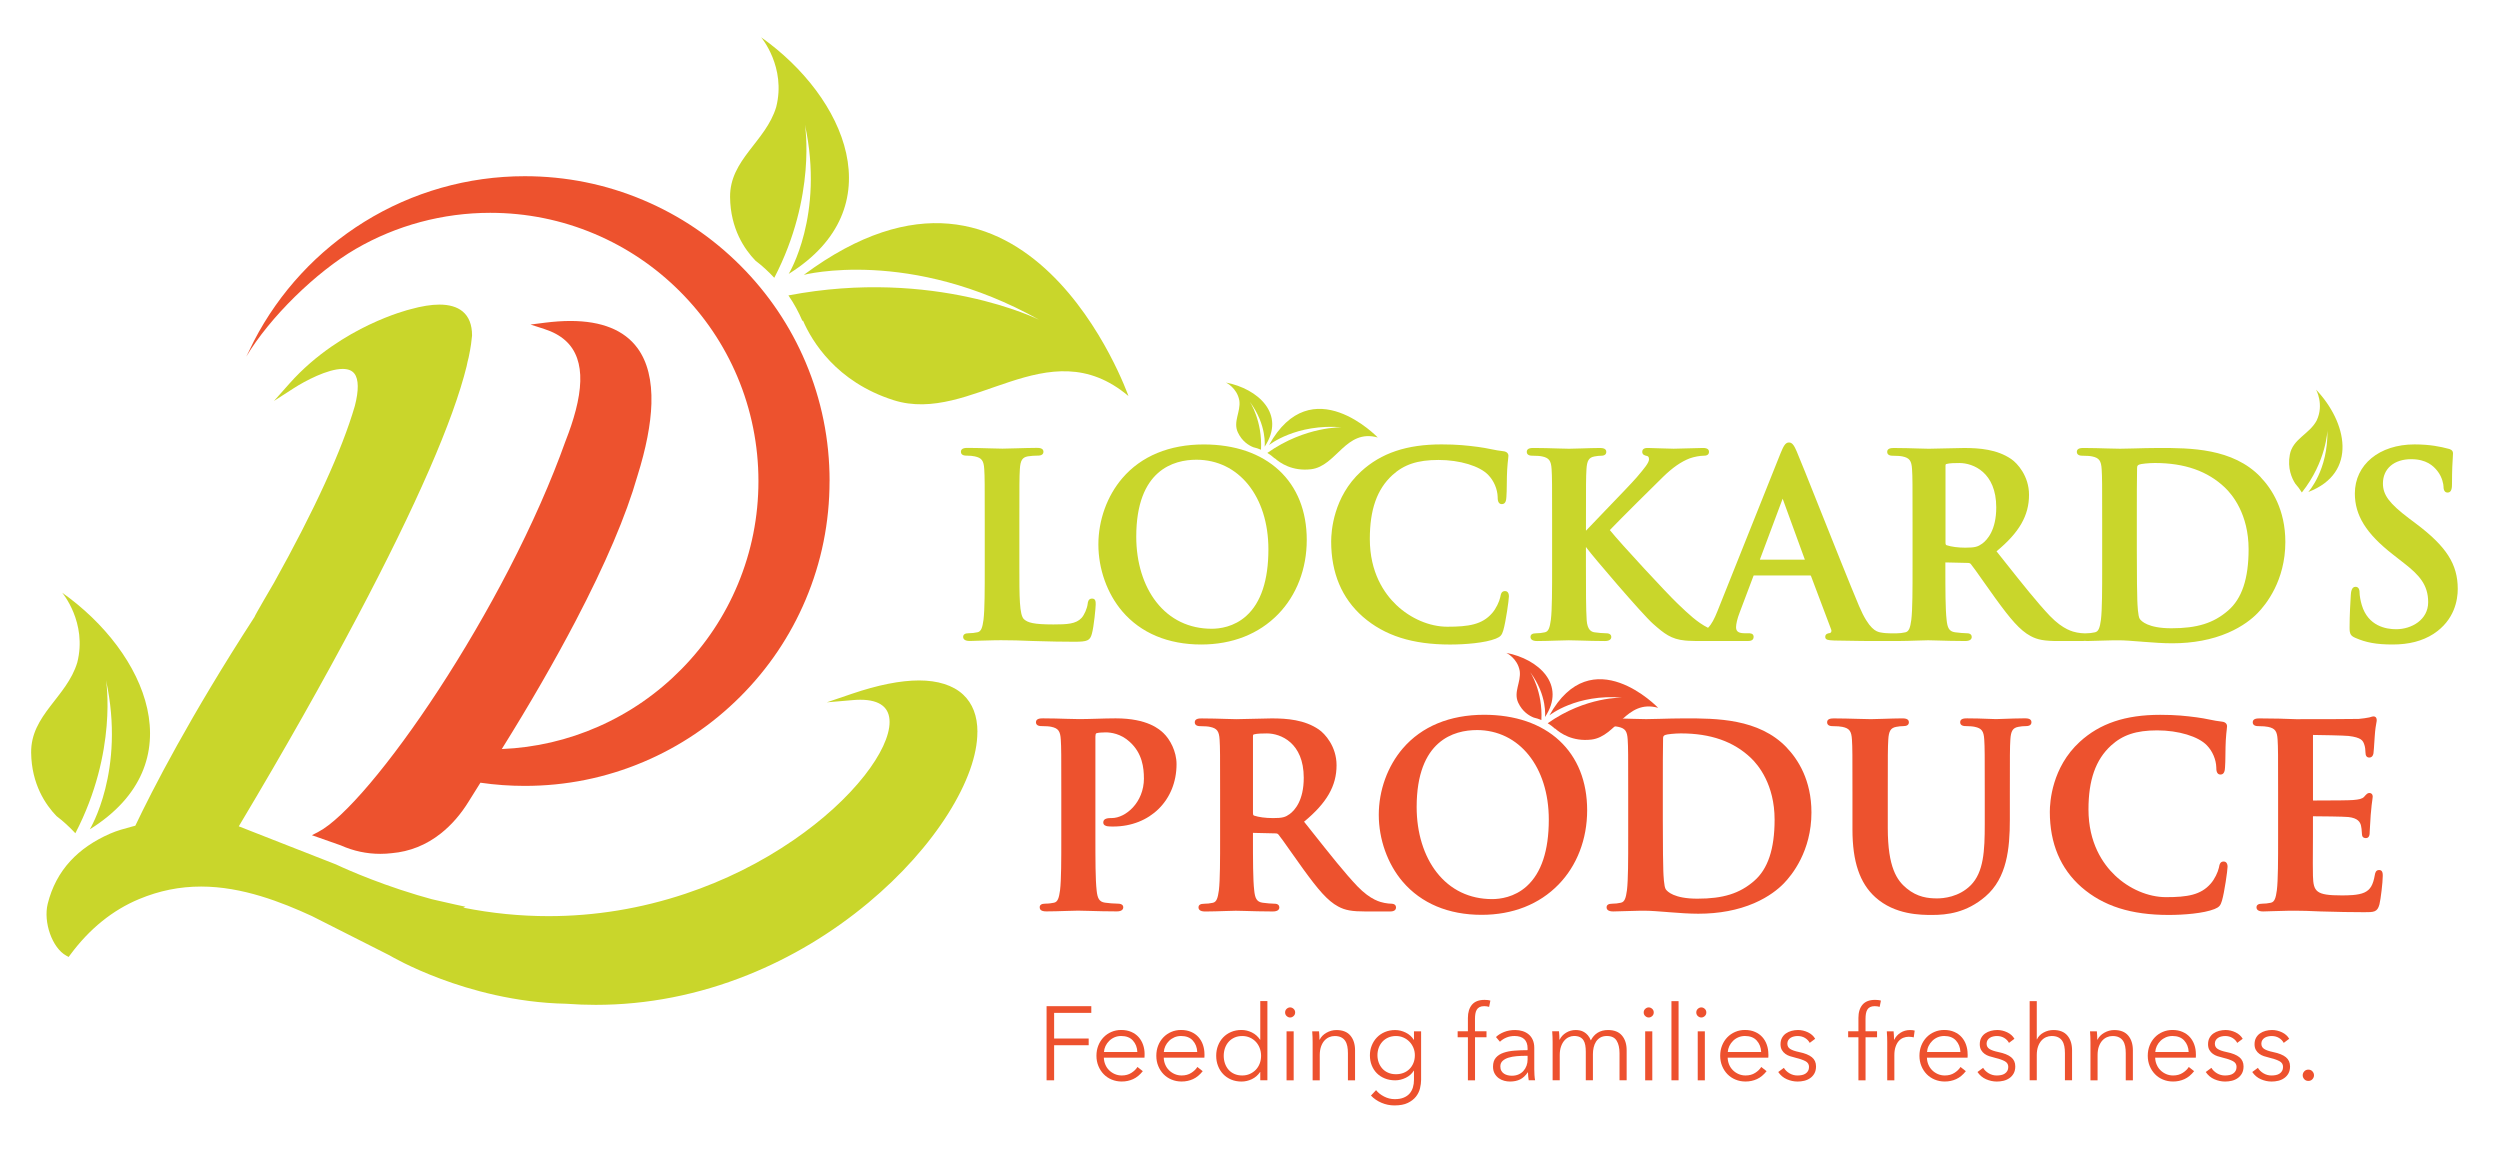 <?xml version="1.0" encoding="UTF-8"?><svg id="Layer_1" xmlns="http://www.w3.org/2000/svg" viewBox="0 0 1000 460"><defs><style>.cls-1{fill:#ed512e;}.cls-2{fill:#ed522e;}.cls-3{fill:#c9d62b;}</style></defs><polygon class="cls-1" points="421.65 432.12 418.63 432.12 418.63 402.47 436.52 402.47 436.52 405.15 421.65 405.15 421.65 415.41 435.47 415.41 435.47 418.09 421.65 418.09 421.65 432.12"/><path class="cls-1" d="M454.94,420.81c-.08-1.84-.68-3.37-1.78-4.59-1.1-1.22-2.67-1.82-4.71-1.82-.95,0-1.83.18-2.64.52-.81.35-1.52.82-2.13,1.43-.61.6-1.1,1.28-1.47,2.05-.36.77-.57,1.57-.63,2.41h13.36ZM457.83,421.73v.63c0,.22-.01.46-.04.71h-16.25c.03.98.22,1.9.59,2.76.36.87.86,1.62,1.51,2.26.64.64,1.4,1.15,2.26,1.53.87.38,1.8.57,2.81.57,1.48,0,2.76-.34,3.83-1.03,1.07-.68,1.89-1.47,2.45-2.37l2.14,1.68c-1.17,1.48-2.47,2.54-3.88,3.18-1.41.64-2.92.96-4.54.96-1.45,0-2.8-.26-4.04-.78-1.24-.51-2.31-1.24-3.2-2.16-.89-.92-1.6-2.01-2.11-3.26-.52-1.26-.78-2.63-.78-4.11s.25-2.85.76-4.11c.5-1.26,1.2-2.34,2.09-3.27.89-.92,1.94-1.64,3.14-2.15,1.2-.52,2.5-.78,3.9-.78,1.53,0,2.89.26,4.06.78,1.17.51,2.15,1.21,2.93,2.09s1.37,1.91,1.78,3.08c.41,1.17.61,2.43.61,3.77"/><path class="cls-1" d="M478.9,420.81c-.08-1.84-.68-3.37-1.78-4.59-1.1-1.22-2.67-1.82-4.71-1.82-.95,0-1.83.18-2.64.52-.81.35-1.52.82-2.14,1.43-.61.6-1.1,1.28-1.47,2.05-.36.77-.57,1.57-.63,2.41h13.36ZM481.79,421.73v.63c0,.22-.01.46-.04.71h-16.25c.03.98.22,1.9.59,2.76.36.87.87,1.62,1.51,2.26.64.64,1.4,1.15,2.26,1.53.87.38,1.8.57,2.81.57,1.48,0,2.76-.34,3.83-1.03,1.07-.68,1.89-1.47,2.45-2.37l2.13,1.68c-1.17,1.48-2.46,2.54-3.87,3.18-1.41.64-2.93.96-4.55.96-1.45,0-2.8-.26-4.04-.78-1.24-.51-2.31-1.24-3.21-2.16-.89-.92-1.6-2.01-2.11-3.26-.52-1.26-.77-2.63-.77-4.11s.25-2.85.75-4.11c.5-1.26,1.2-2.34,2.09-3.27.89-.92,1.94-1.64,3.14-2.15,1.2-.52,2.5-.78,3.9-.78,1.53,0,2.89.26,4.06.78,1.17.51,2.15,1.21,2.93,2.09s1.38,1.91,1.78,3.08c.4,1.17.61,2.43.61,3.77"/><path class="cls-1" d="M489.49,422.32c0,1.09.17,2.12.5,3.08.34.96.82,1.8,1.45,2.51.63.71,1.4,1.27,2.32,1.67.92.41,1.97.61,3.14.61,1.09,0,2.09-.2,3.01-.61.92-.41,1.72-.96,2.39-1.65s1.2-1.53,1.57-2.49c.38-.97.56-2.01.56-3.12s-.19-2.15-.56-3.12c-.38-.97-.9-1.8-1.57-2.51-.67-.71-1.47-1.27-2.39-1.67-.92-.41-1.92-.61-3.01-.61-1.18,0-2.22.21-3.14.63-.92.42-1.7.99-2.32,1.7-.63.71-1.11,1.55-1.45,2.51-.33.97-.5,1.99-.5,3.08M504.03,428.81c-.84,1.26-1.93,2.21-3.27,2.85-1.34.64-2.72.96-4.15.96-1.54,0-2.93-.27-4.17-.8-1.24-.53-2.3-1.26-3.18-2.18-.88-.92-1.56-2.01-2.05-3.27-.49-1.26-.73-2.61-.73-4.07s.24-2.8.73-4.06c.49-1.26,1.17-2.35,2.05-3.27.88-.92,1.94-1.65,3.18-2.18,1.24-.53,2.63-.8,4.17-.8,1.42,0,2.8.33,4.15.99,1.34.66,2.43,1.63,3.27,2.91h.08v-15.45h2.85v31.66h-2.85v-3.31h-.08Z"/><path class="cls-1" d="M517.47,432.12h-2.85v-19.6h2.85v19.6ZM518.06,404.98c0,.59-.21,1.07-.63,1.45-.42.38-.88.57-1.38.57s-.96-.19-1.38-.57c-.42-.38-.63-.86-.63-1.45s.21-1.07.63-1.45c.42-.38.88-.57,1.38-.57s.96.19,1.38.57c.42.38.63.86.63,1.45"/><path class="cls-1" d="M527.61,412.52c.06.53.1,1.12.13,1.76.03.64.04,1.17.04,1.59h.09c.56-1.14,1.47-2.07,2.72-2.78,1.26-.71,2.58-1.07,3.98-1.07,2.49,0,4.35.74,5.59,2.22,1.24,1.48,1.86,3.44,1.86,5.87v12.02h-2.85v-10.85c0-1.03-.08-1.97-.25-2.81-.17-.84-.45-1.56-.86-2.16-.41-.6-.95-1.07-1.63-1.4-.69-.34-1.54-.5-2.58-.5-.75,0-1.49.15-2.2.46-.71.31-1.35.78-1.91,1.4-.56.63-1,1.43-1.34,2.39-.33.97-.5,2.1-.5,3.42v10.05h-2.85v-15.29c0-.53-.01-1.22-.04-2.05-.03-.84-.07-1.59-.13-2.26h2.72Z"/><path class="cls-1" d="M550.98,422.07c0,1.03.17,2.01.5,2.93.34.92.82,1.73,1.45,2.43.63.7,1.4,1.25,2.32,1.65.92.41,1.97.61,3.14.61,1.09,0,2.1-.18,3.02-.54.92-.36,1.72-.88,2.39-1.55.67-.67,1.19-1.47,1.57-2.41.38-.93.57-1.97.57-3.12,0-1.03-.19-2.01-.57-2.93-.38-.92-.9-1.73-1.57-2.43-.67-.7-1.47-1.26-2.39-1.67-.92-.42-1.93-.63-3.02-.63-1.17,0-2.22.21-3.14.63-.92.42-1.7.98-2.32,1.67-.63.7-1.11,1.51-1.45,2.43-.33.92-.5,1.9-.5,2.93M550.43,436.06c.78,1.01,1.85,1.86,3.2,2.55,1.35.7,2.78,1.05,4.29,1.05,1.4,0,2.58-.2,3.56-.61.98-.41,1.77-.95,2.37-1.65.6-.7,1.04-1.52,1.32-2.45.28-.94.42-1.93.42-3v-3.68h-.08c-.76,1.23-1.82,2.18-3.21,2.85-1.38.67-2.78,1.01-4.21,1.01-1.53,0-2.92-.25-4.17-.76-1.24-.5-2.3-1.19-3.18-2.07-.88-.88-1.56-1.93-2.05-3.16-.49-1.23-.73-2.55-.73-3.98s.24-2.71.73-3.94c.49-1.23,1.17-2.3,2.05-3.22.88-.92,1.94-1.65,3.18-2.18,1.24-.53,2.63-.8,4.17-.8,1.43,0,2.82.34,4.19,1.01,1.37.67,2.44,1.63,3.23,2.89h.08v-3.39h2.85v19.43c0,1.06-.15,2.19-.44,3.39-.29,1.2-.84,2.3-1.63,3.31-.8,1.01-1.88,1.84-3.25,2.51-1.37.67-3.14,1-5.32,1-1.82,0-3.55-.35-5.19-1.05-1.65-.7-3.06-1.66-4.23-2.89l2.05-2.18Z"/><path class="cls-1" d="M594.62,414.91h-4.61v17.22h-2.85v-17.22h-4.1v-2.39h4.1v-5.36c0-2.24.55-3.99,1.63-5.28,1.09-1.28,2.76-1.93,5.02-1.93.36,0,.75.02,1.17.06.42.04.81.12,1.17.23l-.5,2.51c-.31-.08-.61-.15-.92-.21-.31-.05-.66-.08-1.05-.08-.75,0-1.37.13-1.86.38-.49.25-.87.61-1.13,1.07-.27.46-.45,1-.55,1.61-.1.61-.15,1.27-.15,1.97v5.02h4.61v2.39Z"/><path class="cls-1" d="M610.2,422.32c-1.18,0-2.35.05-3.54.15-1.19.1-2.26.29-3.23.59-.96.29-1.75.72-2.37,1.28-.61.56-.92,1.3-.92,2.22,0,.7.13,1.28.4,1.76.26.47.62.86,1.07,1.15.45.29.94.5,1.49.63.55.13,1.1.19,1.65.19,1.01,0,1.9-.18,2.68-.52.78-.35,1.44-.82,1.97-1.43.53-.6.94-1.29,1.22-2.07.28-.78.42-1.6.42-2.47v-1.47h-.84ZM611.04,419.43c0-1.69-.45-2.95-1.34-3.78-.89-.83-2.19-1.25-3.89-1.25-1.18,0-2.26.21-3.27.63-1.01.42-1.86.98-2.56,1.67l-1.59-1.88c.81-.81,1.88-1.48,3.2-2.01,1.32-.53,2.83-.8,4.5-.8,1.06,0,2.05.15,2.97.44.92.29,1.73.73,2.43,1.32.7.58,1.24,1.32,1.63,2.22.39.89.59,1.94.59,3.14v8.59c0,.75.03,1.53.08,2.34.05.81.14,1.49.25,2.05h-2.55c-.08-.47-.15-.99-.21-1.55-.06-.56-.09-1.1-.09-1.63h-.08c-.89,1.31-1.9,2.25-3.04,2.82-1.13.57-2.49.86-4.08.86-.76,0-1.53-.1-2.32-.31-.8-.21-1.52-.55-2.18-1.03-.66-.48-1.2-1.09-1.63-1.85-.43-.76-.65-1.68-.65-2.77,0-1.51.38-2.71,1.15-3.59.77-.88,1.8-1.54,3.08-1.97,1.28-.44,2.76-.72,4.42-.84,1.66-.13,3.38-.19,5.17-.19v-.62Z"/><path class="cls-1" d="M626.43,413.08c1.16-.71,2.45-1.07,3.87-1.07.53,0,1.08.06,1.65.17.57.11,1.13.33,1.68.65.55.32,1.05.75,1.51,1.28.46.53.86,1.22,1.2,2.05.67-1.34,1.58-2.36,2.74-3.08,1.16-.71,2.53-1.07,4.13-1.07,2.48,0,4.35.74,5.59,2.22,1.24,1.48,1.86,3.43,1.86,5.86v12.02h-2.85v-10.85c0-2.07-.38-3.73-1.15-4.98-.77-1.26-2.07-1.88-3.92-1.88-1.03,0-1.9.21-2.62.63-.71.42-1.28.97-1.72,1.65-.43.68-.75,1.46-.94,2.32-.2.86-.29,1.76-.29,2.68v10.43h-2.85v-11.43c0-.95-.07-1.82-.21-2.6s-.38-1.45-.73-1.99c-.35-.54-.83-.96-1.45-1.26-.61-.29-1.4-.44-2.34-.44-.67,0-1.35.16-2.03.46-.69.3-1.3.77-1.84,1.4-.54.63-.98,1.42-1.32,2.39-.33.96-.5,2.1-.5,3.41v10.05h-2.85v-15.28c0-.53-.01-1.22-.04-2.05-.03-.84-.07-1.59-.13-2.26h2.72c.06.53.1,1.12.13,1.76.03.64.04,1.17.04,1.59h.09c.56-1.14,1.42-2.07,2.57-2.78"/><path class="cls-1" d="M660.92,432.12h-2.85v-19.6h2.85v19.6ZM661.5,404.98c0,.59-.21,1.07-.63,1.45-.42.38-.88.57-1.38.57s-.96-.19-1.38-.57c-.42-.38-.63-.86-.63-1.45s.21-1.07.63-1.45c.42-.38.88-.57,1.38-.57s.96.19,1.38.57c.42.38.63.86.63,1.45"/><rect class="cls-1" x="668.58" y="400.46" width="2.85" height="31.66"/><path class="cls-1" d="M681.94,432.12h-2.85v-19.6h2.85v19.6ZM682.53,404.98c0,.59-.21,1.07-.63,1.45-.42.38-.88.57-1.38.57s-.96-.19-1.38-.57c-.42-.38-.63-.86-.63-1.45s.21-1.07.63-1.45c.42-.38.88-.57,1.38-.57s.97.19,1.38.57c.42.38.63.86.63,1.45"/><path class="cls-1" d="M704.47,420.81c-.08-1.84-.68-3.37-1.78-4.59-1.11-1.22-2.67-1.82-4.71-1.82-.95,0-1.83.18-2.64.52-.81.35-1.52.82-2.13,1.43-.61.6-1.1,1.28-1.47,2.05-.36.77-.57,1.57-.63,2.41h13.36ZM707.36,421.73v.63c0,.22-.01.46-.04.71h-16.25c.03.98.22,1.9.58,2.76.36.87.87,1.62,1.51,2.26.64.64,1.4,1.15,2.26,1.53.86.38,1.8.57,2.81.57,1.48,0,2.76-.34,3.83-1.03,1.07-.68,1.89-1.47,2.45-2.37l2.13,1.68c-1.17,1.48-2.46,2.54-3.87,3.18-1.41.64-2.92.96-4.55.96-1.45,0-2.8-.26-4.04-.78-1.24-.51-2.31-1.24-3.21-2.16-.89-.92-1.6-2.01-2.11-3.26-.52-1.26-.78-2.63-.78-4.11s.25-2.85.76-4.11c.5-1.26,1.2-2.34,2.09-3.27.89-.92,1.94-1.64,3.14-2.15,1.2-.52,2.5-.78,3.9-.78,1.53,0,2.89.26,4.06.78,1.17.51,2.15,1.21,2.93,2.09s1.38,1.91,1.78,3.08c.41,1.17.61,2.43.61,3.77"/><path class="cls-1" d="M723.9,417.17c-.42-.81-1.05-1.47-1.9-1.99-.85-.51-1.82-.77-2.91-.77-.5,0-1.01.05-1.51.17-.5.11-.95.29-1.34.55-.39.25-.71.57-.94.96-.24.39-.36.85-.36,1.38,0,.92.38,1.63,1.13,2.11.76.49,1.94.9,3.56,1.24,2.32.47,4.03,1.17,5.13,2.07s1.65,2.13,1.65,3.66c0,1.12-.22,2.06-.65,2.83-.43.77-1,1.4-1.7,1.88-.7.49-1.49.84-2.36,1.05-.88.21-1.77.31-2.66.31-1.48,0-2.92-.31-4.31-.92-1.4-.61-2.54-1.58-3.44-2.89l2.26-1.67c.5.86,1.24,1.59,2.22,2.18.98.58,2.05.88,3.22.88.61,0,1.2-.06,1.76-.17.56-.11,1.05-.31,1.47-.59s.75-.63,1.01-1.07c.25-.43.38-.97.38-1.61,0-1.03-.49-1.81-1.49-2.32s-2.42-1-4.3-1.45c-.59-.14-1.21-.31-1.86-.52-.66-.21-1.26-.52-1.82-.92-.56-.4-1.02-.91-1.38-1.53-.36-.61-.55-1.38-.55-2.3,0-1.01.2-1.86.59-2.58.39-.71.91-1.3,1.57-1.76.66-.46,1.4-.8,2.24-1.03.84-.22,1.7-.34,2.59-.34,1.37,0,2.69.31,3.98.92,1.28.61,2.25,1.48,2.89,2.59l-2.18,1.63Z"/><path class="cls-1" d="M750.83,414.91h-4.61v17.22h-2.85v-17.22h-4.11v-2.39h4.11v-5.36c0-2.24.54-3.99,1.63-5.28,1.09-1.28,2.76-1.93,5.02-1.93.36,0,.75.02,1.17.06.42.04.81.12,1.18.23l-.51,2.51c-.3-.08-.61-.15-.92-.21-.31-.05-.66-.08-1.05-.08-.75,0-1.37.13-1.86.38-.49.25-.87.61-1.13,1.07-.26.46-.45,1-.54,1.61-.1.61-.15,1.27-.15,1.97v5.02h4.61v2.39Z"/><path class="cls-1" d="M754.85,414.78c-.03-.84-.07-1.59-.13-2.26h2.72c.05.53.1,1.12.13,1.76.03.64.04,1.17.04,1.59h.09c.56-1.14,1.39-2.07,2.51-2.78,1.12-.71,2.37-1.07,3.77-1.07.36,0,.69.01.99.04.29.03.59.09.9.17l-.38,2.72c-.17-.05-.45-.11-.84-.17-.39-.05-.78-.08-1.17-.08-.75,0-1.48.14-2.18.42-.7.28-1.3.72-1.82,1.31-.52.6-.94,1.36-1.26,2.3-.32.93-.48,2.06-.48,3.36v10.03h-2.85v-15.29c0-.53-.01-1.22-.04-2.05"/><path class="cls-1" d="M784.17,420.81c-.08-1.84-.68-3.37-1.78-4.59-1.11-1.22-2.67-1.82-4.71-1.82-.95,0-1.83.18-2.64.52-.81.35-1.52.82-2.13,1.43-.61.6-1.1,1.28-1.47,2.05s-.57,1.57-.63,2.41h13.36ZM787.06,421.73v.63c0,.22-.01.46-.04.71h-16.25c.03.98.22,1.9.58,2.76.36.87.87,1.62,1.51,2.26.64.64,1.4,1.15,2.26,1.53.87.38,1.8.57,2.81.57,1.48,0,2.76-.34,3.83-1.03,1.07-.68,1.89-1.47,2.45-2.37l2.13,1.68c-1.17,1.48-2.46,2.54-3.87,3.18-1.41.64-2.92.96-4.55.96-1.45,0-2.8-.26-4.04-.78-1.24-.51-2.31-1.24-3.21-2.16-.89-.92-1.6-2.01-2.11-3.26-.52-1.26-.78-2.63-.78-4.11s.25-2.85.76-4.11c.5-1.26,1.2-2.34,2.09-3.27.89-.92,1.94-1.64,3.14-2.15,1.2-.52,2.5-.78,3.9-.78,1.53,0,2.89.26,4.06.78,1.17.51,2.15,1.21,2.93,2.09s1.38,1.91,1.78,3.08c.41,1.17.61,2.43.61,3.77"/><path class="cls-1" d="M803.6,417.17c-.42-.81-1.05-1.47-1.9-1.99-.85-.51-1.82-.77-2.91-.77-.5,0-1.01.05-1.51.17-.5.11-.95.29-1.34.55-.39.25-.71.57-.94.96-.24.39-.36.85-.36,1.38,0,.92.38,1.63,1.13,2.11.76.49,1.94.9,3.56,1.24,2.32.47,4.03,1.17,5.13,2.07s1.65,2.13,1.65,3.66c0,1.12-.22,2.06-.65,2.83-.43.77-1,1.4-1.7,1.88-.7.49-1.49.84-2.36,1.05-.88.21-1.77.31-2.66.31-1.48,0-2.92-.31-4.31-.92-1.4-.61-2.54-1.58-3.44-2.89l2.26-1.67c.5.86,1.24,1.59,2.22,2.18.98.58,2.05.88,3.22.88.61,0,1.2-.06,1.76-.17.56-.11,1.05-.31,1.47-.59s.75-.63,1.01-1.07c.25-.43.38-.97.38-1.61,0-1.03-.5-1.81-1.49-2.32-.99-.52-2.42-1-4.3-1.45-.59-.14-1.21-.31-1.86-.52-.66-.21-1.26-.52-1.82-.92-.56-.4-1.02-.91-1.38-1.53-.36-.61-.55-1.38-.55-2.3,0-1.01.2-1.86.59-2.58.39-.71.91-1.3,1.57-1.76.66-.46,1.4-.8,2.24-1.03.84-.22,1.7-.34,2.59-.34,1.37,0,2.69.31,3.98.92,1.28.61,2.25,1.48,2.89,2.59l-2.18,1.63Z"/><path class="cls-1" d="M814.79,415.74c.53-1.15,1.41-2.05,2.64-2.72,1.23-.67,2.54-1.01,3.94-1.01,2.49,0,4.35.74,5.59,2.22,1.24,1.48,1.86,3.43,1.86,5.86v12.02h-2.85v-10.85c0-1.03-.08-1.97-.25-2.8-.17-.84-.45-1.56-.86-2.16s-.95-1.07-1.63-1.4c-.69-.33-1.54-.5-2.58-.5-.75,0-1.49.16-2.2.46-.71.31-1.35.78-1.9,1.4-.56.63-1.01,1.43-1.34,2.39-.34.96-.5,2.1-.5,3.41v10.05h-2.85v-31.66h2.85v15.29h.08Z"/><path class="cls-1" d="M838.74,412.52c.05.53.1,1.12.13,1.76.03.64.04,1.17.04,1.59h.09c.56-1.14,1.46-2.07,2.72-2.78,1.26-.71,2.58-1.07,3.98-1.07,2.49,0,4.35.74,5.59,2.22,1.24,1.48,1.86,3.44,1.86,5.87v12.02h-2.85v-10.85c0-1.03-.08-1.97-.25-2.81-.17-.84-.45-1.56-.86-2.16-.41-.6-.95-1.07-1.63-1.4-.69-.34-1.55-.5-2.58-.5-.75,0-1.49.15-2.2.46-.71.31-1.35.78-1.91,1.4-.56.63-1,1.43-1.34,2.39-.34.97-.5,2.1-.5,3.42v10.05h-2.85v-15.29c0-.53-.01-1.22-.04-2.05-.03-.84-.07-1.59-.13-2.26h2.72Z"/><path class="cls-1" d="M875.47,420.81c-.08-1.84-.68-3.37-1.78-4.59-1.1-1.22-2.67-1.82-4.71-1.82-.95,0-1.83.18-2.64.52-.81.35-1.52.82-2.14,1.43-.61.6-1.1,1.28-1.47,2.05-.36.77-.57,1.57-.63,2.41h13.36ZM878.36,421.73v.63c0,.22-.01.46-.04.71h-16.25c.03.98.22,1.9.59,2.76.36.87.86,1.62,1.51,2.26.64.64,1.4,1.15,2.26,1.53.86.38,1.8.57,2.81.57,1.48,0,2.76-.34,3.83-1.03,1.07-.68,1.89-1.47,2.45-2.37l2.13,1.68c-1.17,1.48-2.46,2.54-3.87,3.18-1.41.64-2.92.96-4.54.96-1.45,0-2.8-.26-4.04-.78-1.24-.51-2.31-1.24-3.2-2.16-.89-.92-1.6-2.01-2.12-3.26-.51-1.26-.77-2.63-.77-4.11s.25-2.85.75-4.11c.5-1.26,1.2-2.34,2.09-3.27.89-.92,1.94-1.64,3.14-2.15,1.2-.52,2.5-.78,3.89-.78,1.53,0,2.89.26,4.06.78,1.17.51,2.15,1.21,2.93,2.09.78.88,1.38,1.91,1.78,3.08.41,1.17.61,2.43.61,3.77"/><path class="cls-1" d="M894.9,417.17c-.42-.81-1.05-1.47-1.9-1.99-.85-.51-1.82-.77-2.91-.77-.5,0-1.01.05-1.51.17-.5.11-.95.29-1.34.55-.39.25-.71.57-.94.96-.24.39-.36.85-.36,1.38,0,.92.38,1.63,1.13,2.11.76.49,1.94.9,3.56,1.24,2.32.47,4.03,1.17,5.13,2.07,1.1.91,1.66,2.13,1.66,3.66,0,1.12-.22,2.06-.65,2.83-.43.77-1,1.4-1.7,1.88-.7.49-1.49.84-2.36,1.05-.88.21-1.77.31-2.66.31-1.48,0-2.92-.31-4.31-.92-1.4-.61-2.54-1.58-3.44-2.89l2.26-1.67c.5.86,1.24,1.59,2.22,2.18.98.58,2.05.88,3.22.88.61,0,1.2-.06,1.76-.17.56-.11,1.05-.31,1.47-.59s.75-.63,1.01-1.07c.25-.43.38-.97.38-1.61,0-1.03-.49-1.81-1.49-2.32-.99-.52-2.42-1-4.3-1.45-.59-.14-1.21-.31-1.86-.52-.66-.21-1.26-.52-1.82-.92-.56-.4-1.02-.91-1.38-1.53-.36-.61-.55-1.38-.55-2.3,0-1.01.2-1.86.59-2.58.39-.71.91-1.3,1.57-1.76.66-.46,1.4-.8,2.24-1.03.84-.22,1.7-.34,2.59-.34,1.37,0,2.7.31,3.98.92,1.28.61,2.25,1.48,2.89,2.59l-2.18,1.63Z"/><path class="cls-1" d="M913.5,417.17c-.42-.81-1.05-1.47-1.9-1.99-.85-.51-1.82-.77-2.91-.77-.5,0-1.01.05-1.51.17-.5.11-.95.29-1.34.55-.39.25-.71.57-.94.96-.24.39-.36.85-.36,1.38,0,.92.38,1.63,1.13,2.11.76.49,1.94.9,3.56,1.24,2.32.47,4.03,1.17,5.13,2.07,1.1.91,1.66,2.13,1.66,3.66,0,1.12-.22,2.06-.65,2.83-.43.77-1,1.4-1.7,1.88-.7.49-1.49.84-2.36,1.05-.88.21-1.77.31-2.66.31-1.48,0-2.92-.31-4.31-.92-1.4-.61-2.54-1.58-3.44-2.89l2.26-1.67c.5.86,1.24,1.59,2.22,2.18.98.58,2.05.88,3.22.88.61,0,1.2-.06,1.76-.17.56-.11,1.05-.31,1.47-.59s.75-.63,1.01-1.07c.25-.43.38-.97.38-1.61,0-1.03-.49-1.81-1.49-2.32-.99-.52-2.42-1-4.3-1.45-.59-.14-1.21-.31-1.86-.52-.66-.21-1.26-.52-1.82-.92-.56-.4-1.02-.91-1.38-1.53-.36-.61-.55-1.38-.55-2.3,0-1.01.2-1.86.59-2.58.39-.71.91-1.3,1.57-1.76.66-.46,1.4-.8,2.24-1.03.84-.22,1.7-.34,2.59-.34,1.37,0,2.7.31,3.98.92,1.28.61,2.25,1.48,2.89,2.59l-2.18,1.63Z"/><path class="cls-1" d="M925.6,430.11c0,.59-.21,1.11-.63,1.57-.42.46-.96.69-1.63.69s-1.22-.23-1.63-.69c-.42-.46-.63-.99-.63-1.57s.21-1.11.63-1.57c.42-.46.97-.69,1.63-.69s1.22.23,1.63.69c.42.46.63.99.63,1.57"/><path class="cls-2" d="M331.82,192.44c0,16.46-3.22,32.43-9.58,47.46-6.14,14.52-14.93,27.56-26.13,38.75-11.2,11.2-24.23,19.99-38.76,26.13-15.03,6.36-31,9.58-47.46,9.58-5.93,0-11.89-.43-17.72-1.28-1.56,2.46-4.16,6.65-4.57,7.31l-.03.05-.02.03c-3.19,5.21-6.97,9.56-11.24,12.93-5.83,4.61-12.43,7.25-19.61,7.87-1.52.18-3.06.27-4.58.27-5.44,0-10.72-1.13-15.71-3.35-.03-.02-.07-.03-.1-.05h-.02c-1.61-.6-5.5-1.95-8.71-3.07l-2.82-.98,2.64-1.38c4.95-2.59,12.05-9.25,20.55-19.28,8.51-10.05,18-23,27.44-37.44,9.99-15.28,19.7-31.93,28.1-48.14,9.36-18.09,17.01-35.41,22.74-51.49v-.02s.02-.02.02-.02c1.68-4.27,3.02-8.29,3.97-11.96v-.03s.02-.03.02-.03c0-.01,0-.03.01-.04l.02-.05c2.26-8.72,2.45-15.55.58-20.89-1.99-5.68-6.29-9.51-13.17-11.73l-5.49-1.77,5.72-.73c3.64-.46,7.09-.7,10.25-.7,12.52,0,21.54,3.65,26.83,10.85,3.98,5.42,5.85,12.91,5.57,22.25-.25,8.14-2.13,17.88-5.61,28.94-4.49,15.73-12.81,35.24-24.73,58.01-8.36,15.98-18.29,33.19-29.51,51.18,13.39-.56,26.35-3.57,38.57-8.95,12.53-5.51,23.76-13.29,33.39-23.1,9.64-9.82,17.2-21.21,22.47-33.86,5.46-13.09,8.23-26.98,8.23-41.28s-2.84-28.54-8.43-41.76c-5.4-12.78-13.14-24.25-22.99-34.11-9.85-9.85-21.33-17.59-34.11-23-13.22-5.59-27.28-8.43-41.76-8.43-18.93,0-37.54,5-53.81,14.45-15.79,9.17-34.43,27.38-43.77,43.07l3.1-6.31c10.13-19.53,25.37-35.98,44.09-47.6,19.25-11.94,41.45-18.26,64.21-18.26,16.46,0,32.43,3.22,47.46,9.58,14.52,6.14,27.56,14.93,38.76,26.13,11.2,11.2,19.99,24.24,26.13,38.75,6.36,15.03,9.58,31.01,9.58,47.46"/><path class="cls-3" d="M321.53,109.94s42.39-11.02,94.16,17.99c0,0-41.84-20.91-100.32-9.77,2.26,3.28,4.1,6.69,5.57,10.14.09,0,.19-.01.28,0,3.53,8.11,13.24,24.45,36.19,31.76,31.19,9.93,61.54-28.97,93.97-1.65,0,0-40.36-114.92-129.85-48.47"/><path class="cls-3" d="M310.47,42.85c-4.19,13.84-18.61,20.97-18.44,36.02.14,12.66,5.83,20.92,10.14,25.38,2.64,2,5.16,4.31,7.54,6.87,17-32.73,12.26-61.27,12.26-61.27,7.89,36.34-6.49,59.71-6.49,59.71,42.27-26.35,22.74-70.75-11.04-94.66,0,0,10.12,11.89,6.03,27.96"/><path class="cls-3" d="M390.95,292.82c0,9.18-4.03,20.43-11.63,32.54-7.84,12.47-18.88,24.81-31.94,35.7-14.64,12.21-30.89,21.95-48.3,28.94-19.74,7.92-40.19,11.94-60.78,11.94-3.82,0-7.69-.14-11.5-.42l-.27-.02c-20.48-.38-38.57-5.6-50.17-9.93-12.32-4.59-19.9-9.05-20.6-9.46l-31.07-15.72c-11.94-5.48-27.75-11.77-44.22-11.77-8.62,0-16.75,1.64-24.83,5.01-10.59,4.41-19.85,11.89-27.51,22.24l-.67.91-.99-.54c-5.56-3.06-9.21-13.34-7.38-20.74,1.64-6.6,4.69-12.37,9.08-17.12,4.07-4.42,9.4-8.09,15.84-10.91,2.83-1.24,5.85-2.05,8.77-2.83.45-.12.9-.24,1.35-.36,6.77-14.22,21.77-43.52,47.67-83.49.08-.22.2-.45.33-.7.2-.37.49-.9.86-1.57.63-1.12,1.51-2.67,2.63-4.59,1.9-3.28,3.83-6.56,3.85-6.6l.04-.06c16.37-29.37,27.28-53.23,32.43-70.9,1.61-6.23,1.55-10.7-.18-12.93-.98-1.26-2.52-1.87-4.71-1.87-6,0-15.1,4.84-19.54,7.71l-7.93,5.11,6.27-7.05c10.56-11.87,23.13-19.3,31.82-23.44,9.23-4.39,15.98-6.07,16.52-6.2,4.43-1.24,8.33-1.86,11.59-1.86,3.92,0,7.02.91,9.21,2.69,2.55,2.09,3.83,5.32,3.83,9.61v.11c-.12,1.28-.25,2.43-.41,3.49-.23,1.59-.54,3.31-.92,5.09v.03s-.01.03-.01.03c-.33,1.22-.6,2.39-.81,3.5v.03s-.01.03-.01.03c-5.37,21.82-20.07,55.51-43.67,100.15-13.61,25.74-29.37,53.62-46.84,82.86-.24.4-.46.76-.64,1.07,7.15,2.8,14.03,5.5,20.8,8.16,6.06,2.38,12.03,4.71,18.02,7.06l.05.02.04.02c.14.06,13.76,6.62,32.47,12.23,2.13.63,4.02,1.17,5.78,1.65l1.73.4c2.65.61,5.15,1.2,7.67,1.74l4.13.89-.91.36c11.31,2.26,22.77,3.4,34.11,3.4,18.58,0,37.03-3.03,54.84-8.99,15.54-5.2,30.1-12.43,43.27-21.5,11.52-7.92,21.31-16.84,28.32-25.78,6.45-8.23,10-15.83,10-21.41,0-2.79-.91-4.95-2.69-6.43-1.97-1.63-5-2.45-8.99-2.45-.91,0-1.88.04-2.88.13l-10.56.91,10.04-3.42c10.41-3.54,19.45-5.34,26.87-5.34s13.6,1.9,17.61,5.64c3.81,3.55,5.74,8.58,5.74,14.94"/><path class="cls-3" d="M30.9,265.03c-4.19,13.84-18.61,20.97-18.44,36.02.14,12.66,5.83,20.92,10.14,25.38,2.64,2,5.16,4.31,7.54,6.87,17.01-32.73,12.26-61.27,12.26-61.27,7.89,36.34-6.49,59.71-6.49,59.71,42.27-26.35,22.74-70.75-11.04-94.66,0,0,10.12,11.89,6.03,27.96"/><path class="cls-2" d="M590.73,292.02c16.95,0,28.79,14.73,28.79,35.82,0,12.37-2.96,21.33-8.81,26.63-4.96,4.5-10.81,5.17-13.86,5.17-9.02,0-16.68-3.68-22.14-10.65-5.19-6.61-8.05-15.91-8.05-26.17,0-26.79,15.08-30.79,24.06-30.79M623.75,296.24c-7.28-6.76-17.69-10.33-30.11-10.33-13.72,0-24.97,4.66-32.53,13.47-6.1,7.11-9.6,16.78-9.6,26.54s3.49,19.65,9.58,26.77c7.41,8.66,18.31,13.24,31.54,13.24,12.44,0,23.1-4.2,30.82-12.16,7.35-7.57,11.41-18.11,11.41-29.66s-3.84-21.13-11.12-27.88"/><path class="cls-2" d="M619.78,286.14s10.7-8.67,29.3-7.09c0,0-14.7-.55-30,10.25,1.07.65,2.05,1.38,2.91,2.18.03-.01.05-.03.08-.04,2.07,1.86,6.97,5.28,14.49,4.39,10.22-1.22,13.85-16.3,26.7-12.7,0,0-26.5-27.66-43.49,3.01"/><path class="cls-2" d="M607.89,268.37c.6,4.51-2.6,8.42-.6,12.71,1.69,3.61,4.39,5.23,6.21,5.95,1.02.23,2.04.56,3.05.99.61-11.58-4.46-19.14-4.46-19.14,6.98,9.38,5.91,17.94,5.91,17.94,8.68-13.04-2.69-23.22-15.47-25.67,0,0,4.44,2.09,5.36,7.22"/><path class="cls-2" d="M457.56,311.3c0-4.07-.59-10.02-5.71-14.59-3.56-3.27-7.55-3.76-9.62-3.76-1.69,0-2.97.13-3.69.36-.24.11-.38.59-.38,1.3v40.18c0,9.19,0,17.13.5,21.42.32,2.97.93,4.53,3.36,4.86,1.39.2,3.57.39,5.04.39,1.96,0,2.25.91,2.25,1.45,0,.5-.25,1.65-2.55,1.65-4.08,0-7.97-.11-11.1-.2-1.94-.05-3.47-.1-4.47-.1s-2.71.05-4.7.12c-2.65.09-5.66.18-7.96.18s-2.65-.89-2.65-1.65c0-.96.76-1.45,2.25-1.45s2.73-.22,3.48-.38c1.5-.3,1.99-1.92,2.41-4.98.5-4.17.5-12.11.5-21.31v-17.68c0-15.3,0-18.06-.2-21.25-.2-3.44-1.02-4.55-3.81-5.14-.68-.17-2.23-.28-3.78-.28-.58,0-2.35,0-2.35-1.55s1.93-1.55,2.86-1.55c3.09,0,6.59.1,9.4.19,2.09.06,3.89.11,5.06.11,1.99,0,4.35-.07,6.86-.14,2.62-.08,5.32-.16,7.71-.16,12.83,0,17.57,4.44,19.12,5.9,2.6,2.48,5.23,7.28,5.23,12.42,0,14.46-10.66,24.95-25.35,24.95-.87,0-1.74-.01-2.24-.11h-.07c-.49-.11-1.65-.33-1.65-1.53,0-1.75,2.16-1.75,3.45-1.75,5.35,0,12.82-6.06,12.82-15.93"/><path class="cls-2" d="M509.08,327.23c-2.82,0-5.58-.36-7.4-.97-.34-.14-.49-.23-.49-1.2v-30.53c0-.66.13-.7.45-.79,1.12-.33,3.47-.37,5.14-.37,5.47,0,14.72,3.73,14.72,17.74,0,9.04-3.55,13-5.66,14.54-1.68,1.21-2.82,1.59-6.75,1.59M556.59,361.48c-.75,0-1.6-.09-2.69-.29l-.11-.02c-1.49-.3-5.45-1.08-10.8-6.62-5.11-5.36-10.91-12.69-18.26-21.96-1.01-1.27-2.05-2.57-3.11-3.91,9.1-7.52,13-14.3,13-22.6,0-7.49-4.65-12.62-7.11-14.29-5.7-3.9-12.72-4.43-18.84-4.43-1.53,0-4.09.07-6.8.15-2.77.07-5.63.16-7.36.16-.81,0-2.22-.05-4.01-.1-2.88-.09-6.47-.2-9.75-.2-1,0-2.85,0-2.85,1.55s1.77,1.55,2.35,1.55c1.55,0,3.1.11,3.78.29,2.79.59,3.61,1.7,3.81,5.13.2,3.2.2,5.95.2,21.25v17.68c0,9.2,0,17.14-.49,21.31-.42,3.07-.91,4.68-2.42,4.99-1.17.26-2.3.38-3.48.38-1.49,0-2.25.49-2.25,1.45,0,.75.46,1.65,2.65,1.65,2.39,0,5.61-.11,8.19-.19,1.77-.06,3.3-.11,4.07-.11.5,0,1.71.03,3.24.07,3.05.09,7.66.22,11.53.22,2.19,0,2.65-.9,2.65-1.65,0-.7-.49-1.45-1.85-1.45-1.17,0-3.38-.2-4.84-.4-2.44-.33-3.05-1.92-3.36-4.96-.5-4.18-.5-12.17-.5-21.42v-1.41c0-.07,0-.12.01-.14.03,0,.07-.01.13-.01l8.75.2c.69,0,1.02.12,1.32.48.73.84,2.6,3.51,4.76,6.58,1.61,2.29,3.44,4.89,5.15,7.24,5.9,8.12,9.68,12.66,13.97,14.95,2.79,1.51,5.48,1.99,11.05,1.99h9.54c.7,0,2.55,0,2.55-1.65,0-.7-.49-1.45-1.85-1.45"/><path class="cls-2" d="M678.95,359.47c-9.34,0-12.02-2.86-12.64-3.75-.73-1.01-.92-5.73-.98-7.29-.09-1.84-.2-9.57-.2-20.26v-12.66c0-7.81,0-16.66.1-20.09,0-.91.2-1.14.85-1.43.58-.29,3.96-.63,6.24-.63,11.95,0,21.14,3.23,28.08,9.86,2.84,2.71,9.44,10.53,9.44,24.65,0,11.75-2.69,19.77-8.21,24.52-5.8,5.03-12.37,7.08-22.68,7.08M714.67,299c-11.14-11.65-28.25-11.65-40.74-11.65-3.52,0-7.19.11-10.15.19-2.16.06-4.03.11-5.32.11-1.18,0-2.98-.05-5.07-.11-2.81-.08-6.31-.19-9.4-.19-1,0-2.85,0-2.85,1.55s1.77,1.55,2.35,1.55c1.55,0,3.1.11,3.78.28,2.79.59,3.61,1.7,3.81,5.14.2,3.19.2,5.95.2,21.25v17.68c0,9.2,0,17.14-.5,21.31-.42,3.07-.91,4.68-2.42,4.98-1.17.26-2.3.39-3.47.39-1.49,0-2.25.49-2.25,1.45,0,.75.46,1.65,2.65,1.65.99,0,2.09-.04,3.26-.09,1.23-.05,2.5-.1,3.7-.1,2.4-.1,4.63-.1,5.7-.1,2.24,0,5.38.25,8.69.51l1.1.09c3.88.3,7.97.6,11.6.6,8.32,0,15.83-1.42,22.31-4.21,5.89-2.54,9.66-5.66,11.8-7.84,3.34-3.41,11.13-13,11.13-28.47,0-12.93-5.4-21.25-9.92-25.96"/><path class="cls-2" d="M812.58,288.9c0,1.55-1.78,1.55-2.45,1.55-1.05,0-1.6.09-2.81.29-2.2.41-2.98,1.65-3.18,5.13-.2,3.2-.2,5.96-.2,21.25v10.75c0,11.6-1.18,23.36-9.77,30.72-7.62,6.55-15.39,7.39-21.31,7.39-4.45,0-14.88,0-22.73-7.09-6.24-5.63-9.15-14.24-9.15-27.1v-14.66c0-15.3,0-18.06-.2-21.25-.2-3.44-1.02-4.54-3.81-5.13-.69-.17-2.23-.29-3.78-.29-.58,0-2.35,0-2.35-1.55s1.86-1.55,2.85-1.55c3.05,0,6.38.1,9.31.18,2.18.06,4.07.12,5.35.12,1.07,0,2.98-.06,5-.13,2.51-.08,5.35-.18,7.35-.18,1,0,2.85,0,2.85,1.55,0,1.03-.76,1.55-2.25,1.55-1.05,0-1.6.09-2.81.29-2.21.41-2.98,1.65-3.18,5.13-.2,3.2-.2,5.96-.2,21.25v14.06c0,15.82,3.65,20.99,7.6,24.21,4.26,3.5,8.53,3.97,12.15,3.97,2.46,0,8.68-.51,13.4-5.23,5.22-5.22,5.64-13.79,5.64-24.46v-12.56c0-15.3,0-18.06-.2-21.25-.2-3.44-1.02-4.54-3.81-5.13-.73-.18-2.34-.29-3.48-.29-.58,0-2.35,0-2.35-1.55s1.86-1.55,2.76-1.55c2.05,0,5.68.05,11.27.29.16,0,.27.01.29.01.41,0,1.49-.04,2.87-.09,2.55-.09,6.04-.22,8.57-.22.89,0,2.76,0,2.76,1.55"/><path class="cls-2" d="M891.02,346.76c0,1.37-1.24,10.16-2.24,13.54-.57,1.94-1.13,2.56-2.98,3.32-4.35,1.74-12.32,2.36-18.32,2.36-15.06,0-26.15-3.53-34.88-11.11h0c-8.41-7.38-12.67-17.51-12.67-30.12,0-4,.86-17.82,11.96-28,8.05-7.38,18.27-10.82,32.17-10.82,6.4,0,10.26.44,14.65,1.01,1.86.24,3.54.57,5.17.9,1.71.34,3.32.66,4.85.81,1.94.18,2.09,1.46,2.09,1.84,0,.36-.05.75-.12,1.34-.1.84-.26,2.12-.38,4.23-.1,1.6-.12,3.7-.15,5.73-.03,2.1-.05,4.08-.16,5.14-.07,1.13-.19,2.89-1.84,2.89s-1.65-2-1.65-2.85c-.1-3.17-1.5-6.47-3.73-8.79-3.4-3.61-11.41-6.03-19.92-6.03s-13.84,1.87-18.45,6.06c-6.16,5.65-9.03,13.77-9.03,25.54,0,13.45,5.75,21.77,10.57,26.38,5.72,5.47,13.36,8.73,20.42,8.73,8.56,0,13.94-.86,17.89-5.4,1.61-1.8,2.89-4.61,3.28-6.34.25-1.34.47-2.51,1.93-2.51.47,0,1.55.21,1.55,2.15"/><path class="cls-2" d="M953.1,350.47c0,2.36-.8,9.23-1.33,11.31-.83,3.1-2.25,3.1-6.05,3.1-5.95,0-10.68-.12-14.48-.23-1.03-.03-1.99-.05-2.91-.07-4.6-.21-7.62-.3-10.43-.3-1.07,0-3.3,0-5.7.1-1.21,0-2.48.05-3.7.1-1.17.05-2.27.1-3.25.1-2.19,0-2.65-.9-2.65-1.65,0-.96.76-1.45,2.25-1.45,1.17,0,2.3-.13,3.48-.38,1.5-.3,1.99-1.92,2.41-4.99.5-4.17.5-12.11.5-21.3v-17.68c0-15.3,0-18.06-.2-21.25-.2-3.44-1.02-4.54-3.81-5.13-.69-.17-2.24-.29-3.79-.29-.58,0-2.35,0-2.35-1.55s1.86-1.55,2.85-1.55c1.39,0,2.84.03,4.23.05,1.38.03,2.67.05,3.9.05l1.23.05c2.11.08,3.93.16,5.1.16,6.95,0,23.27-.01,25.06-.1,1.4-.14,3.34-.37,4.21-.59.19-.03.37-.1.57-.16.37-.12.78-.26,1.2-.26.37,0,1.25.15,1.25,1.55,0,.29-.06.6-.15,1.07-.17.91-.46,2.43-.66,5.5-.03.37-.08,1.16-.14,2.08-.1,1.7-.24,3.81-.36,4.62-.28,1.36-1.05,1.64-1.64,1.64-1.03,0-1.55-.69-1.55-2.05,0-.76-.12-2.32-.55-3.37-.5-1.29-1.01-2.6-6.21-3.22-1.62-.19-11.96-.4-14.18-.4h-.03c-.02.05-.03.16-.03.36v25.41c0,.26.02.4.03.46,0,0,.02,0,.03,0,8.85,0,14.54-.07,16.01-.2,2.27-.19,3.64-.45,4.4-1.3l.13-.15c.69-.79,1.2-1.37,1.95-1.37.83,0,1.35.55,1.35,1.45,0,.25-.05.57-.13,1.14-.15,1-.41,2.87-.68,6.24-.04.9-.13,2.2-.21,3.45-.09,1.41-.19,2.87-.19,3.23,0,.83,0,2.55-1.54,2.55-.96,0-1.54-.57-1.55-1.51-.03-.29-.05-.59-.07-.92-.05-.8-.11-1.71-.32-2.59-.34-1.37-1.23-3.01-5.07-3.42-1.78-.19-11.3-.3-14.13-.3-.01.07-.02.18-.02.36v7.93c0,.99,0,2.47-.02,4.14-.03,4.17-.05,9.35.02,11.4.18,6.34,1.26,7.82,11.41,7.82,2.5,0,6.69,0,9.17-1.15,2.35-1.09,3.47-2.97,4.16-6.96.16-.87.37-2.04,1.74-2.04,1.45,0,1.45,1.47,1.45,2.45"/><path class="cls-3" d="M926.68,168.18c-2.91,5.51-9.59,7.34-10.76,13.72-.98,5.37.75,9.33,2.2,11.57.95,1.06,1.83,2.25,2.62,3.52,9.88-12.45,10.22-24.91,10.22-24.91.35,16.01-7.65,24.72-7.65,24.72,20.04-7.67,15.43-28.05,3.11-40.94,0,0,3.3,5.86.26,12.32"/><path class="cls-3" d="M438.28,241.8c0,1.18-.7,8.74-1.53,11.72-.74,2.71-1.78,3.18-6.95,3.18-5.48,0-9.77-.11-13.56-.22-1.2-.03-2.33-.06-3.43-.09-4.82-.21-8.36-.3-12.24-.3-1.07,0-3.3,0-5.7.1-1.21,0-2.47.05-3.7.1-1.17.05-2.27.1-3.26.1-2.19,0-2.65-.9-2.65-1.65,0-.96.76-1.45,2.25-1.45,1.17,0,2.31-.13,3.48-.38,1.5-.3,1.99-1.92,2.41-4.99.5-4.17.5-12.11.5-21.31v-17.68c0-15.3,0-18.06-.2-21.25-.2-3.44-1.02-4.54-3.81-5.13-.74-.18-1.89-.29-3.18-.29-.58,0-2.35,0-2.35-1.55s1.86-1.55,2.86-1.55c2.69,0,5.87.1,8.67.18,2.11.06,3.93.12,5.09.12,1.05,0,3.02-.06,5.3-.13,2.88-.08,6.15-.18,8.35-.18.89,0,2.75,0,2.75,1.55s-1.78,1.55-2.45,1.55c-1.02,0-2.6.09-3.81.29-2.21.41-2.98,1.65-3.18,5.13-.2,3.2-.2,5.96-.2,21.26v17.68c0,12.16,0,19.49,1.88,21.11,1.51,1.34,3.83,2.06,11.73,2.06,5.52,0,9.03-.18,11.28-2.61,1.09-1.18,2.26-3.88,2.44-5.66.07-.62.23-2.08,1.75-2.08s1.45,1.42,1.45,2.35"/><path class="cls-3" d="M603.56,238.59c0,1.37-1.24,10.16-2.24,13.54-.57,1.94-1.13,2.56-2.98,3.32-4.35,1.74-12.32,2.36-18.32,2.36-15.07,0-26.15-3.53-34.88-11.11h0c-8.41-7.38-12.67-17.51-12.67-30.12,0-4,.86-17.82,11.96-28,8.05-7.38,18.27-10.82,32.17-10.82,6.4,0,10.26.44,14.65,1.01,1.86.24,3.54.57,5.17.9,1.71.34,3.32.66,4.86.81,1.94.18,2.09,1.46,2.09,1.84,0,.36-.05.75-.12,1.34-.1.84-.26,2.12-.38,4.23-.1,1.6-.13,3.7-.15,5.73-.03,2.1-.05,4.08-.16,5.14-.07,1.13-.19,2.89-1.84,2.89s-1.65-2-1.65-2.85c-.1-3.17-1.5-6.47-3.74-8.79-3.4-3.61-11.41-6.03-19.92-6.03s-13.84,1.87-18.45,6.06c-6.16,5.65-9.03,13.77-9.03,25.54,0,13.45,5.75,21.77,10.57,26.38,5.72,5.47,13.36,8.73,20.42,8.73,8.56,0,13.94-.86,17.89-5.4,1.61-1.8,2.89-4.61,3.28-6.34.25-1.34.47-2.52,1.93-2.52.47,0,1.55.21,1.55,2.15"/><path class="cls-3" d="M891.23,244.23c-5.8,5.03-12.37,7.08-22.68,7.08-9.35,0-12.03-2.86-12.64-3.75-.73-1.01-.92-5.73-.98-7.29-.1-1.89-.2-9.45-.2-20.26v-12.66c0-7.81,0-16.66.1-20.09,0-.91.2-1.14.85-1.43.58-.29,3.96-.63,6.24-.63,11.95,0,21.14,3.23,28.08,9.86,2.84,2.71,9.44,10.53,9.44,24.65,0,11.75-2.68,19.77-8.21,24.52M792.84,217.48c-1.68,1.21-2.82,1.59-6.75,1.59-2.81,0-5.58-.36-7.4-.97-.34-.14-.49-.23-.49-1.2v-30.53c0-.66.13-.7.44-.79,1.12-.34,3.47-.37,5.14-.37,5.47,0,14.72,3.73,14.72,17.74,0,9.04-3.55,12.99-5.66,14.54M703.93,223.88l9.13-24.41,8.89,24.41h-18.02ZM904.26,190.84c-11.14-11.65-28.25-11.65-40.74-11.65-3.52,0-7.19.11-10.15.19-2.16.06-4.03.11-5.32.11-1.18,0-2.98-.05-5.07-.11-2.81-.08-6.31-.19-9.4-.19-1,0-2.85,0-2.85,1.55s1.77,1.55,2.35,1.55c1.55,0,3.1.11,3.78.28,2.79.59,3.61,1.7,3.81,5.14.2,3.19.2,5.95.2,21.25v17.68c0,9.2,0,17.14-.5,21.31-.43,3.07-.91,4.68-2.41,4.98-1.17.26-2.31.39-3.48.39-.19,0-.36,0-.52.02h0c-.12-.02-.24-.02-.38-.02-.75,0-1.6-.09-2.69-.29l-.11-.02c-1.49-.3-5.45-1.08-10.8-6.62-5.11-5.37-10.91-12.69-18.26-21.95-1.01-1.27-2.04-2.58-3.11-3.92,9.11-7.52,13-14.3,13-22.6,0-7.49-4.65-12.62-7.11-14.29-5.7-3.9-12.73-4.43-18.85-4.43-1.53,0-4.09.07-6.79.14-2.77.08-5.63.16-7.37.16-.8,0-2.22-.05-4.01-.1-2.88-.09-6.47-.2-9.75-.2-1,0-2.86,0-2.86,1.55s1.77,1.55,2.35,1.55c1.55,0,3.1.11,3.79.28,2.79.59,3.61,1.7,3.81,5.14.2,3.19.2,5.95.2,21.25v17.68c0,9.2,0,17.14-.5,21.31-.42,3.07-.91,4.68-2.41,4.98-1.17.26-2.31.39-3.48.39h-2.56c-.98,0-2.49-.07-4.07-.39-1.42-.34-4.37-1.04-8.4-10.57-3.61-8.56-10.38-25.55-15.82-39.2-4.31-10.81-8.03-20.15-9.09-22.58-.92-2.11-1.68-3.6-3.1-3.6-1.51,0-2.24,1.59-3.41,4.42l-25.21,63.08c-1.2,2.99-2.3,5.19-3.76,6.63-4.28-2.12-8.04-5.73-11.69-9.22l-.78-.75c-3.79-3.6-22.46-23.68-26.81-29.12,4.03-4.21,18.17-18.26,21.3-21.28,3.79-3.7,7.17-6.05,10.62-7.39,1.81-.67,4.27-1.07,5.6-1.07.53,0,2.15,0,2.15-1.55,0-.71-.41-1.55-2.35-1.55-1.57,0-3.77.08-5.9.15-2.12.07-4.31.15-5.86.15-1.43,0-3.62-.08-5.75-.16-1.85-.07-3.6-.14-4.6-.14-.61,0-2.25,0-2.25,1.55,0,1.23,1.13,1.48,1.82,1.63.53.11.89.38.89,1.38,0,1.38-2.06,3.81-4.45,6.63l-.41.49c-1.74,2.04-7.72,8.25-12.99,13.72-3.09,3.21-5.82,6.03-7.37,7.7v-3.32c0-15.3,0-18.06.2-21.25.2-3.47.98-4.72,3.18-5.13,1.2-.2,1.76-.29,2.71-.29,1.78,0,2.05-.97,2.05-1.55,0-1.55-1.86-1.55-2.76-1.55-1.86,0-4.63.09-7.07.17-2.05.07-3.99.13-5.08.13-.96,0-2.59-.05-4.47-.11-2.85-.09-6.4-.2-9.59-.2-1,0-2.85,0-2.85,1.55s1.77,1.55,2.35,1.55c1.55,0,3.1.11,3.78.28,2.79.59,3.61,1.7,3.81,5.14.2,3.19.2,5.95.2,21.25v17.68c0,9.2,0,17.14-.5,21.31-.43,3.07-.91,4.68-2.41,4.98-1.17.26-2.31.39-3.48.39-1.49,0-2.25.49-2.25,1.45,0,.75.46,1.65,2.65,1.65s5.3-.09,7.95-.18c2-.07,3.72-.12,4.7-.12s2.64.05,4.55.1c2.91.09,6.53.2,9.92.2,2.3,0,2.55-1.15,2.55-1.65,0-.67-.51-1.45-1.95-1.45-1.29,0-3.47-.2-4.82-.4-1.19-.19-2.8-.9-3.08-4.83-.3-4.3-.3-12.24-.3-21.45v-7.86l.44.6c2.08,2.88,21.9,26.14,26.41,30.14,4.44,3.92,7.23,6.17,12.82,6.69.46.04.9.08,1.35.1.92.06,1.84.08,2.88.09h0c.82,0,1.71,0,2.75,0h18.08c.64,0,2.35,0,2.35-1.65,0-1.45-1.4-1.45-2.15-1.45h-1.51c-2.96,0-3.37-1.19-3.37-2.47,0-1.07.46-3.38,1.47-5.9l5.43-14.39c.09-.28.16-.35.16-.35,0,0,.03-.01.14-.01h22.4c.23,0,.3.03.4.29l8.04,21.32c.15.36.16.7.02.98-.12.25-.31.39-.47.45-.67.07-1.92.24-1.92,1.54s1.48,1.33,3.19,1.42l.45.03c8.04.2,15.44.2,19,.2h6.28c2.39,0,5.61-.11,8.19-.19,1.77-.06,3.3-.11,4.07-.11.5,0,1.71.03,3.24.08,3.05.09,7.65.22,11.53.22,2.19,0,2.65-.89,2.65-1.65,0-.7-.49-1.45-1.85-1.45-1.16,0-3.37-.2-4.84-.4-2.44-.33-3.05-1.92-3.36-4.96-.5-4.18-.5-12.17-.5-21.42v-1.4c0-.07,0-.12.01-.15.03,0,.07-.01.13-.01l8.75.2c.69,0,1.02.12,1.32.48.73.84,2.6,3.51,4.77,6.59,1.61,2.29,3.43,4.89,5.14,7.23,5.9,8.12,9.69,12.66,13.98,14.95,2.79,1.5,5.48,1.99,11.05,1.99h9.54c.24,0,.63,0,1.04-.07.28.05.6.07.97.07.98,0,2.09-.04,3.25-.09,1.23-.05,2.49-.1,3.7-.1,2.4-.1,4.63-.1,5.7-.1,2.24,0,5.38.25,8.7.51l1.1.09c3.88.3,7.96.6,11.6.6,8.32,0,15.83-1.42,22.32-4.21,5.89-2.54,9.66-5.66,11.79-7.84,3.35-3.41,11.13-13,11.13-28.47,0-12.93-5.4-21.25-9.92-25.96"/><path class="cls-3" d="M983.1,235.57c0,4.36-1.26,12.49-9.73,18.01-4.44,2.84-9.78,4.22-16.32,4.22s-10.7-.8-14.93-2.66c-1.86-.82-2.29-1.57-2.29-4.01,0-5.23.36-10.99.48-12.89l.02-.31c.06-.88.22-3.21,1.85-3.21,1.09,0,1.65.79,1.65,2.35,0,1.15.36,3.19.88,4.94,2.51,8.43,9.69,9.68,13.74,9.68,6.21,0,12.82-3.79,12.82-10.81s-3.67-10.93-9.6-15.56l-4.62-3.62c-10.59-8.28-15.11-15.55-15.11-24.31,0-11.55,9.81-19.63,23.85-19.63,6.29,0,10.53.93,13.53,1.73.49.11,1.88.42,1.88,1.83,0,.4-.04.93-.08,1.66-.12,1.81-.32,4.85-.32,10.39,0,1.37,0,3.66-1.75,3.66-.75,0-1.65-.43-1.65-2.45,0-.67-.42-3.69-2.47-6.23-1.59-2.01-4.4-4.68-10.45-4.68-6.87,0-11.31,3.81-11.31,9.7,0,4.59,2.52,7.98,10.39,13.95l2.81,2.11c12.2,9.17,16.73,16.25,16.73,26.13"/><path class="cls-3" d="M478.57,183.89c16.95,0,28.79,14.73,28.79,35.82,0,12.37-2.96,21.33-8.81,26.62-4.96,4.5-10.81,5.17-13.86,5.17-9.02,0-16.68-3.68-22.14-10.65-5.19-6.61-8.05-15.91-8.05-26.17,0-26.79,15.08-30.79,24.06-30.79M511.59,188.11c-7.28-6.76-17.69-10.33-30.11-10.33-13.72,0-24.97,4.66-32.53,13.47-6.1,7.1-9.6,16.78-9.6,26.54s3.49,19.65,9.58,26.77c7.41,8.67,18.31,13.24,31.54,13.24,12.44,0,23.1-4.2,30.82-12.16,7.35-7.58,11.41-18.11,11.41-29.67s-3.84-21.13-11.12-27.88"/><path class="cls-3" d="M507.63,178.01s10.7-8.67,29.3-7.09c0,0-14.7-.55-30,10.25,1.07.65,2.05,1.38,2.91,2.18.03-.01.05-.03.08-.04,2.07,1.86,6.97,5.28,14.49,4.39,10.22-1.22,13.85-16.3,26.7-12.7,0,0-26.5-27.66-43.49,3.01"/><path class="cls-3" d="M495.74,160.24c.6,4.51-2.6,8.42-.6,12.71,1.69,3.61,4.39,5.23,6.21,5.95,1.02.23,2.04.56,3.05.99.61-11.58-4.46-19.14-4.46-19.14,6.98,9.38,5.91,17.94,5.91,17.94,8.68-13.04-2.69-23.22-15.47-25.67,0,0,4.44,2.09,5.36,7.22"/></svg>